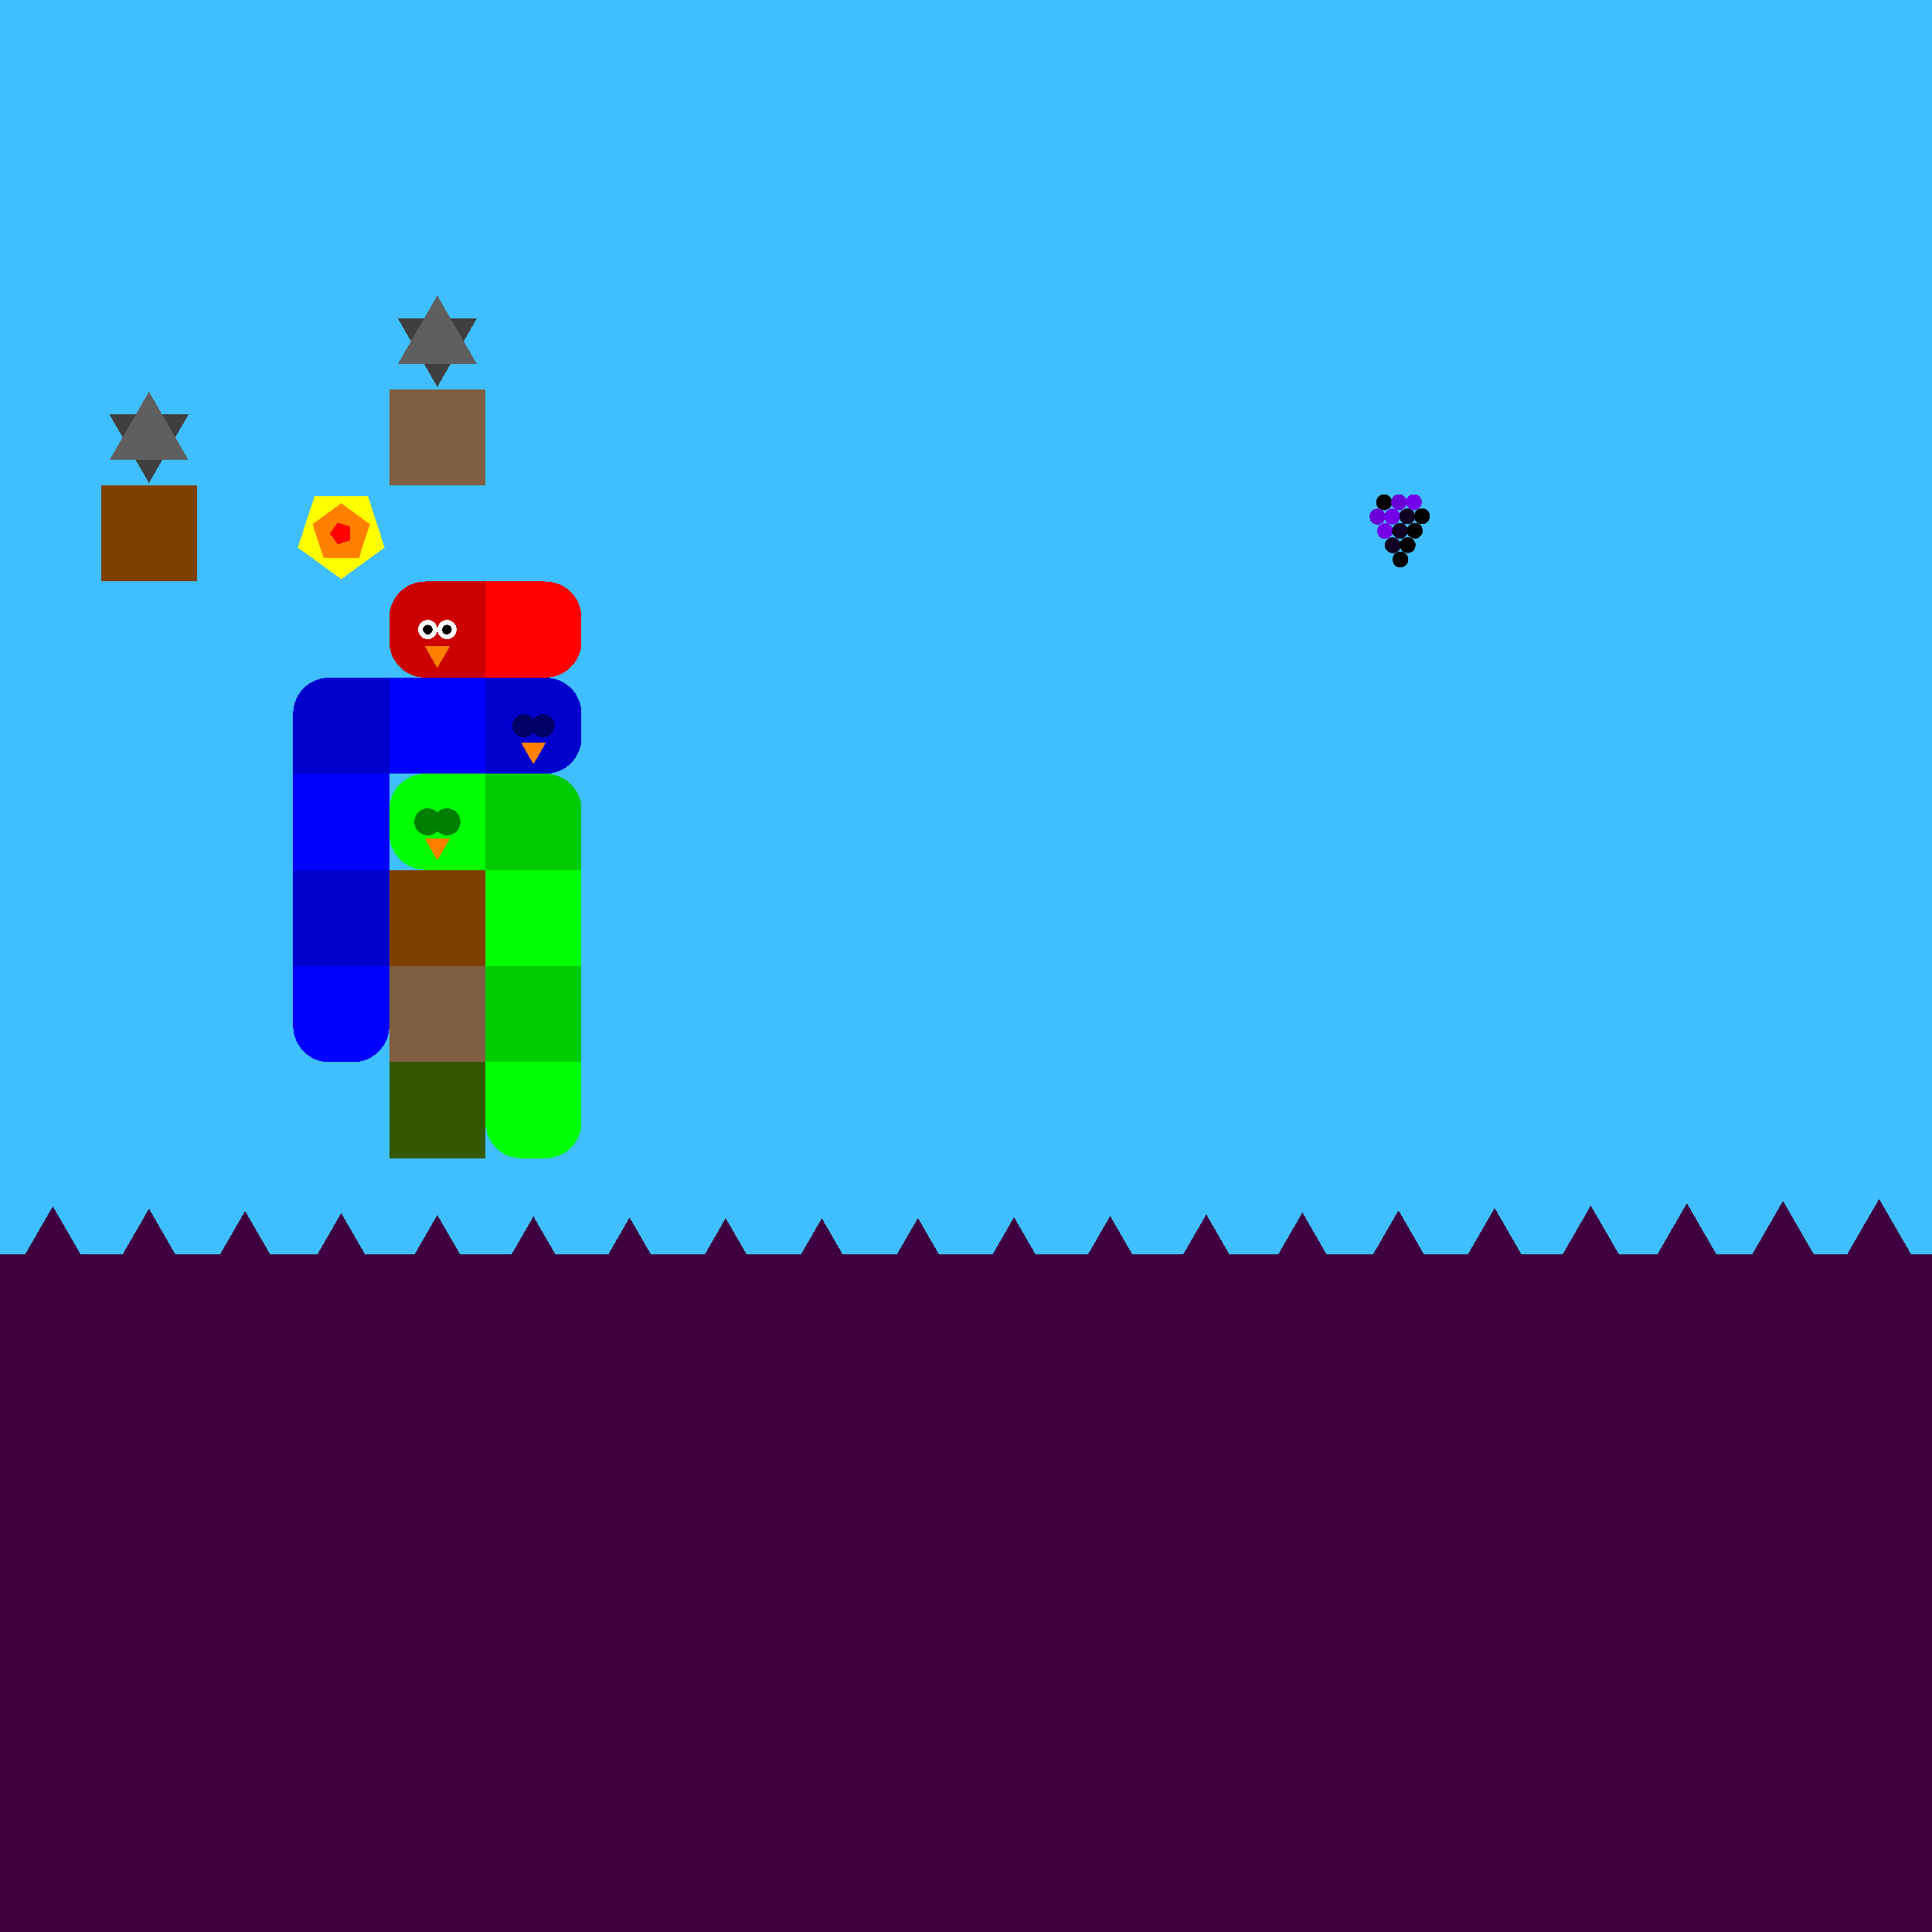 <svg xmlns="http://www.w3.org/2000/svg" version="1.1" width = "403" height = "403" viewBox = "-1 -1 402 402"  preserveAspectRatio = "none" shape-rendering="crispEdges">
<rect x="-20" y="-20" width="440" height="440" style="fill:rgb(63,191,255);" /><rect x="-20" y="260" width="440" height="160" style="fill:rgb(63,0,63);" /><polygon points="30,99.5 38.227,85.25 21.773,85.25 30,99.5 " style="fill:rgb(63,63,63)" /><polygon points="38.227,94.75 30,80.5 21.773,94.75 38.227,94.75 " style="fill:rgb(95,95,95)" /><rect x="20" y="100" width="20" height="20" style="fill:rgb(127,63,0);" /><polygon points="90,79.5 98.227,65.25 81.773,65.25 90,79.5 " style="fill:rgb(63,63,63)" /><polygon points="98.227,74.75 90,60.5 81.773,74.75 98.227,74.75 " style="fill:rgb(95,95,95)" /><rect x="80" y="80" width="20" height="20" style="fill:rgb(127,95,63);" /><rect x="80" y="180" width="20" height="20" style="fill:rgb(127,63,0);" /><rect x="80" y="200" width="20" height="20" style="fill:rgb(127,95,63);" /><rect x="80" y="220" width="20" height="20" style="fill:rgb(51,89,0);" /><polygon points="-30,249.026 -38.66,264.026 -21.34,264.026 -30,249.026 " style="fill:rgb(63,0,63)" /><polygon points="-10,249.503 -18.66,264.503 -1.34,264.503 -10,249.503 " style="fill:rgb(63,0,63)" /><polygon points="10,250 1.34,265 18.66,265 10,250 " style="fill:rgb(63,0,63)" /><polygon points="30,250.497 21.34,265.497 38.66,265.497 30,250.497 " style="fill:rgb(63,0,63)" /><polygon points="50,250.974 41.34,265.974 58.66,265.974 50,250.974 " style="fill:rgb(63,0,63)" /><polygon points="70,251.412 61.34,266.412 78.66,266.412 70,251.412 " style="fill:rgb(63,0,63)" /><polygon points="90,251.793 81.34,266.793 98.66,266.793 90,251.793 " style="fill:rgb(63,0,63)" /><polygon points="110,252.104 101.34,267.104 118.66,267.104 110,252.104 " style="fill:rgb(63,0,63)" /><polygon points="130,252.33 121.34,267.33 138.66,267.33 130,252.33 " style="fill:rgb(63,0,63)" /><polygon points="150,252.464 141.34,267.464 158.66,267.464 150,252.464 " style="fill:rgb(63,0,63)" /><polygon points="170,252.499 161.34,267.499 178.66,267.499 170,252.499 " style="fill:rgb(63,0,63)" /><polygon points="190,252.435 181.34,267.435 198.66,267.435 190,252.435 " style="fill:rgb(63,0,63)" /><polygon points="210,252.273 201.34,267.273 218.66,267.273 210,252.273 " style="fill:rgb(63,0,63)" /><polygon points="230,252.021 221.34,267.021 238.66,267.021 230,252.021 " style="fill:rgb(63,0,63)" /><polygon points="250,251.689 241.34,266.689 258.66,266.689 250,251.689 " style="fill:rgb(63,0,63)" /><polygon points="270,251.289 261.34,266.289 278.66,266.289 270,251.289 " style="fill:rgb(63,0,63)" /><polygon points="290,250.837 281.34,265.837 298.66,265.837 290,250.837 " style="fill:rgb(63,0,63)" /><polygon points="310,250.353 301.34,265.353 318.66,265.353 310,250.353 " style="fill:rgb(63,0,63)" /><polygon points="330,249.854 321.34,264.854 338.66,264.854 330,249.854 " style="fill:rgb(63,0,63)" /><polygon points="350,249.361 341.34,264.361 358.66,264.361 350,249.361 " style="fill:rgb(63,0,63)" /><polygon points="370,248.894 361.34,263.894 378.66,263.894 370,248.894 " style="fill:rgb(63,0,63)" /><polygon points="390,248.47 381.34,263.47 398.66,263.47 390,248.47 " style="fill:rgb(63,0,63)" /><polygon points="410,248.108 401.34,263.108 418.66,263.108 410,248.108 " style="fill:rgb(63,0,63)" /><polygon points="430,247.821 421.34,262.821 438.66,262.821 430,247.821 " style="fill:rgb(63,0,63)" /><g style="fill:rgb(255,0,0);">
 <rect x="100" y="127.5" width="20" height="5"/>
 <rect x="107.5" y="120" width="5" height="20"/>
 <rect x="100" y="120" width="10" height="10"/>
 <rect x="100" y="130" width="10" height="10"/>
</g><circle cx="112.5" cy="127.5" r="7.5" style="fill:rgb(255,0,0);stroke-width:1" /><circle cx="112.5" cy="132.5" r="7.5" style="fill:rgb(255,0,0);stroke-width:1" /><g style="fill:rgb(204,0,0);">
 <rect x="80" y="127.5" width="20" height="5"/>
 <rect x="87.5" y="120" width="5" height="20"/>
</g><circle cx="87.5" cy="127.5" r="7.5" style="fill:rgb(204,0,0);stroke-width:1" /><circle cx="87.5" cy="132.5" r="7.5" style="fill:rgb(204,0,0);stroke-width:1" /><g style="fill:rgb(204,0,0);">
 <rect x="90" y="120" width="10" height="10"/>
 <rect x="90" y="130" width="10" height="10"/>
</g><circle cx="92" cy="130" r="2" style="fill:rgb(255,255,255);stroke-width:1" /><circle cx="88" cy="130" r="2" style="fill:rgb(255,255,255);stroke-width:1" /><circle cx="92" cy="130" r="1" style="fill:rgb(0,0,0);stroke-width:1" /><circle cx="88" cy="130" r="1" style="fill:rgb(0,0,0);stroke-width:1" /><polygon points="87.402,133.5 90,138 92.598,133.5 87.402,133.5 " style="fill:rgb(255,127,0)" /><g style="fill:rgb(0,0,255);">
 <rect x="80" y="147.5" width="20" height="5"/>
 <rect x="87.5" y="140" width="5" height="20"/>
 <rect x="80" y="140" width="10" height="10"/>
 <rect x="80" y="150" width="10" height="10"/>
 <rect x="90" y="140" width="10" height="10"/>
 <rect x="90" y="150" width="10" height="10"/>
</g><g style="fill:rgb(0,0,204);">
 <rect x="60" y="147.5" width="20" height="5"/>
 <rect x="67.5" y="140" width="5" height="20"/>
</g><circle cx="67.5" cy="147.5" r="7.5" style="fill:rgb(0,0,204);stroke-width:1" /><g style="fill:rgb(0,0,204);">
 <rect x="60" y="150" width="10" height="10"/>
 <rect x="70" y="140" width="10" height="10"/>
 <rect x="70" y="150" width="10" height="10"/>
</g><g style="fill:rgb(0,0,255);">
 <rect x="60" y="167.5" width="20" height="5"/>
 <rect x="67.5" y="160" width="5" height="20"/>
 <rect x="60" y="160" width="10" height="10"/>
 <rect x="60" y="170" width="10" height="10"/>
 <rect x="70" y="160" width="10" height="10"/>
 <rect x="70" y="170" width="10" height="10"/>
</g><g style="fill:rgb(0,0,204);">
 <rect x="60" y="187.5" width="20" height="5"/>
 <rect x="67.5" y="180" width="5" height="20"/>
 <rect x="60" y="180" width="10" height="10"/>
 <rect x="60" y="190" width="10" height="10"/>
 <rect x="70" y="180" width="10" height="10"/>
 <rect x="70" y="190" width="10" height="10"/>
</g><g style="fill:rgb(0,0,255);">
 <rect x="60" y="207.5" width="20" height="5"/>
 <rect x="67.5" y="200" width="5" height="20"/>
 <rect x="60" y="200" width="10" height="10"/>
</g><circle cx="67.5" cy="212.5" r="7.5" style="fill:rgb(0,0,255);stroke-width:1" /><rect x="70" y="200" width="10" height="10" style="fill:rgb(0,0,255);" /><circle cx="72.5" cy="212.5" r="7.5" style="fill:rgb(0,0,255);stroke-width:1" /><g style="fill:rgb(0,0,204);">
 <rect x="100" y="147.5" width="20" height="5"/>
 <rect x="107.5" y="140" width="5" height="20"/>
 <rect x="100" y="140" width="10" height="10"/>
 <rect x="100" y="150" width="10" height="10"/>
</g><circle cx="112.5" cy="147.5" r="7.5" style="fill:rgb(0,0,204);stroke-width:1" /><circle cx="112.5" cy="152.5" r="7.5" style="fill:rgb(0,0,204);stroke-width:1" /><circle cx="112" cy="150" r="2.4" style="fill:rgb(0,0,102);stroke-width:1" /><circle cx="108" cy="150" r="2.4" style="fill:rgb(0,0,102);stroke-width:1" /><polygon points="107.402,153.5 110,158 112.598,153.5 107.402,153.5 " style="fill:rgb(255,127,0)" /><g style="fill:rgb(0,204,0);">
 <rect x="100" y="167.5" width="20" height="5"/>
 <rect x="107.5" y="160" width="5" height="20"/>
 <rect x="100" y="160" width="10" height="10"/>
 <rect x="100" y="170" width="10" height="10"/>
</g><circle cx="112.5" cy="167.5" r="7.5" style="fill:rgb(0,204,0);stroke-width:1" /><rect x="110" y="170" width="10" height="10" style="fill:rgb(0,204,0);" /><g style="fill:rgb(0,255,0);">
 <rect x="100" y="187.5" width="20" height="5"/>
 <rect x="107.5" y="180" width="5" height="20"/>
 <rect x="100" y="180" width="10" height="10"/>
 <rect x="100" y="190" width="10" height="10"/>
 <rect x="110" y="180" width="10" height="10"/>
 <rect x="110" y="190" width="10" height="10"/>
</g><g style="fill:rgb(0,204,0);">
 <rect x="100" y="207.5" width="20" height="5"/>
 <rect x="107.5" y="200" width="5" height="20"/>
 <rect x="100" y="200" width="10" height="10"/>
 <rect x="100" y="210" width="10" height="10"/>
 <rect x="110" y="200" width="10" height="10"/>
 <rect x="110" y="210" width="10" height="10"/>
</g><g style="fill:rgb(0,255,0);">
 <rect x="100" y="227.5" width="20" height="5"/>
 <rect x="107.5" y="220" width="5" height="20"/>
 <rect x="100" y="220" width="10" height="10"/>
</g><circle cx="107.5" cy="232.5" r="7.5" style="fill:rgb(0,255,0);stroke-width:1" /><rect x="110" y="220" width="10" height="10" style="fill:rgb(0,255,0);" /><circle cx="112.5" cy="232.5" r="7.5" style="fill:rgb(0,255,0);stroke-width:1" /><g style="fill:rgb(0,255,0);">
 <rect x="80" y="167.5" width="20" height="5"/>
 <rect x="87.5" y="160" width="5" height="20"/>
</g><circle cx="87.5" cy="167.5" r="7.5" style="fill:rgb(0,255,0);stroke-width:1" /><circle cx="87.5" cy="172.5" r="7.5" style="fill:rgb(0,255,0);stroke-width:1" /><g style="fill:rgb(0,255,0);">
 <rect x="90" y="160" width="10" height="10"/>
 <rect x="90" y="170" width="10" height="10"/>
</g><circle cx="92" cy="170" r="2.8" style="fill:rgb(0,127,0);stroke-width:1" /><circle cx="88" cy="170" r="2.8" style="fill:rgb(0,127,0);stroke-width:1" /><polygon points="87.402,173.5 90,178 92.598,173.5 87.402,173.5 " style="fill:rgb(255,127,0)" /><circle cx="287" cy="103.5" r="1.65" style="fill:rgb(0,0,0);stroke-width:1" /><circle cx="290.1" cy="103.495" r="1.65" style="fill:rgb(107,0,214);stroke-width:1" /><circle cx="293.199" cy="103.48" r="1.65" style="fill:rgb(115,0,231);stroke-width:1" /><circle cx="285.6" cy="106.495" r="1.65" style="fill:rgb(107,0,214);stroke-width:1" /><circle cx="288.699" cy="106.48" r="1.65" style="fill:rgb(115,0,231);stroke-width:1" /><circle cx="291.796" cy="106.455" r="1.65" style="fill:rgb(17,0,35);stroke-width:1" /><circle cx="294.889" cy="106.421" r="1.65" style="fill:rgb(-96,0,-192);stroke-width:1" /><circle cx="287.199" cy="109.48" r="1.65" style="fill:rgb(115,0,231);stroke-width:1" /><circle cx="290.296" cy="109.455" r="1.65" style="fill:rgb(17,0,35);stroke-width:1" /><circle cx="293.389" cy="109.421" r="1.65" style="fill:rgb(-96,0,-192);stroke-width:1" /><circle cx="288.796" cy="112.455" r="1.65" style="fill:rgb(17,0,35);stroke-width:1" /><circle cx="291.889" cy="112.421" r="1.65" style="fill:rgb(-96,0,-192);stroke-width:1" /><circle cx="290.389" cy="115.421" r="1.65" style="fill:rgb(-96,0,-192);stroke-width:1" /><polygon points="70,119.5 79.035,112.936 75.584,102.314 64.416,102.314 60.965,112.936 70,119.5 " style="fill:rgb(255,255,0)" /><polygon points="73.685,115.073 75.963,108.062 70,103.73 64.037,108.062 66.315,115.073 73.685,115.073 " style="fill:rgb(255,127,0)" /><polygon points="71.921,111.396 71.921,108.604 69.266,107.741 67.625,110 69.266,112.259 71.921,111.396 " style="fill:rgb(255,0,0)" />
</svg>
